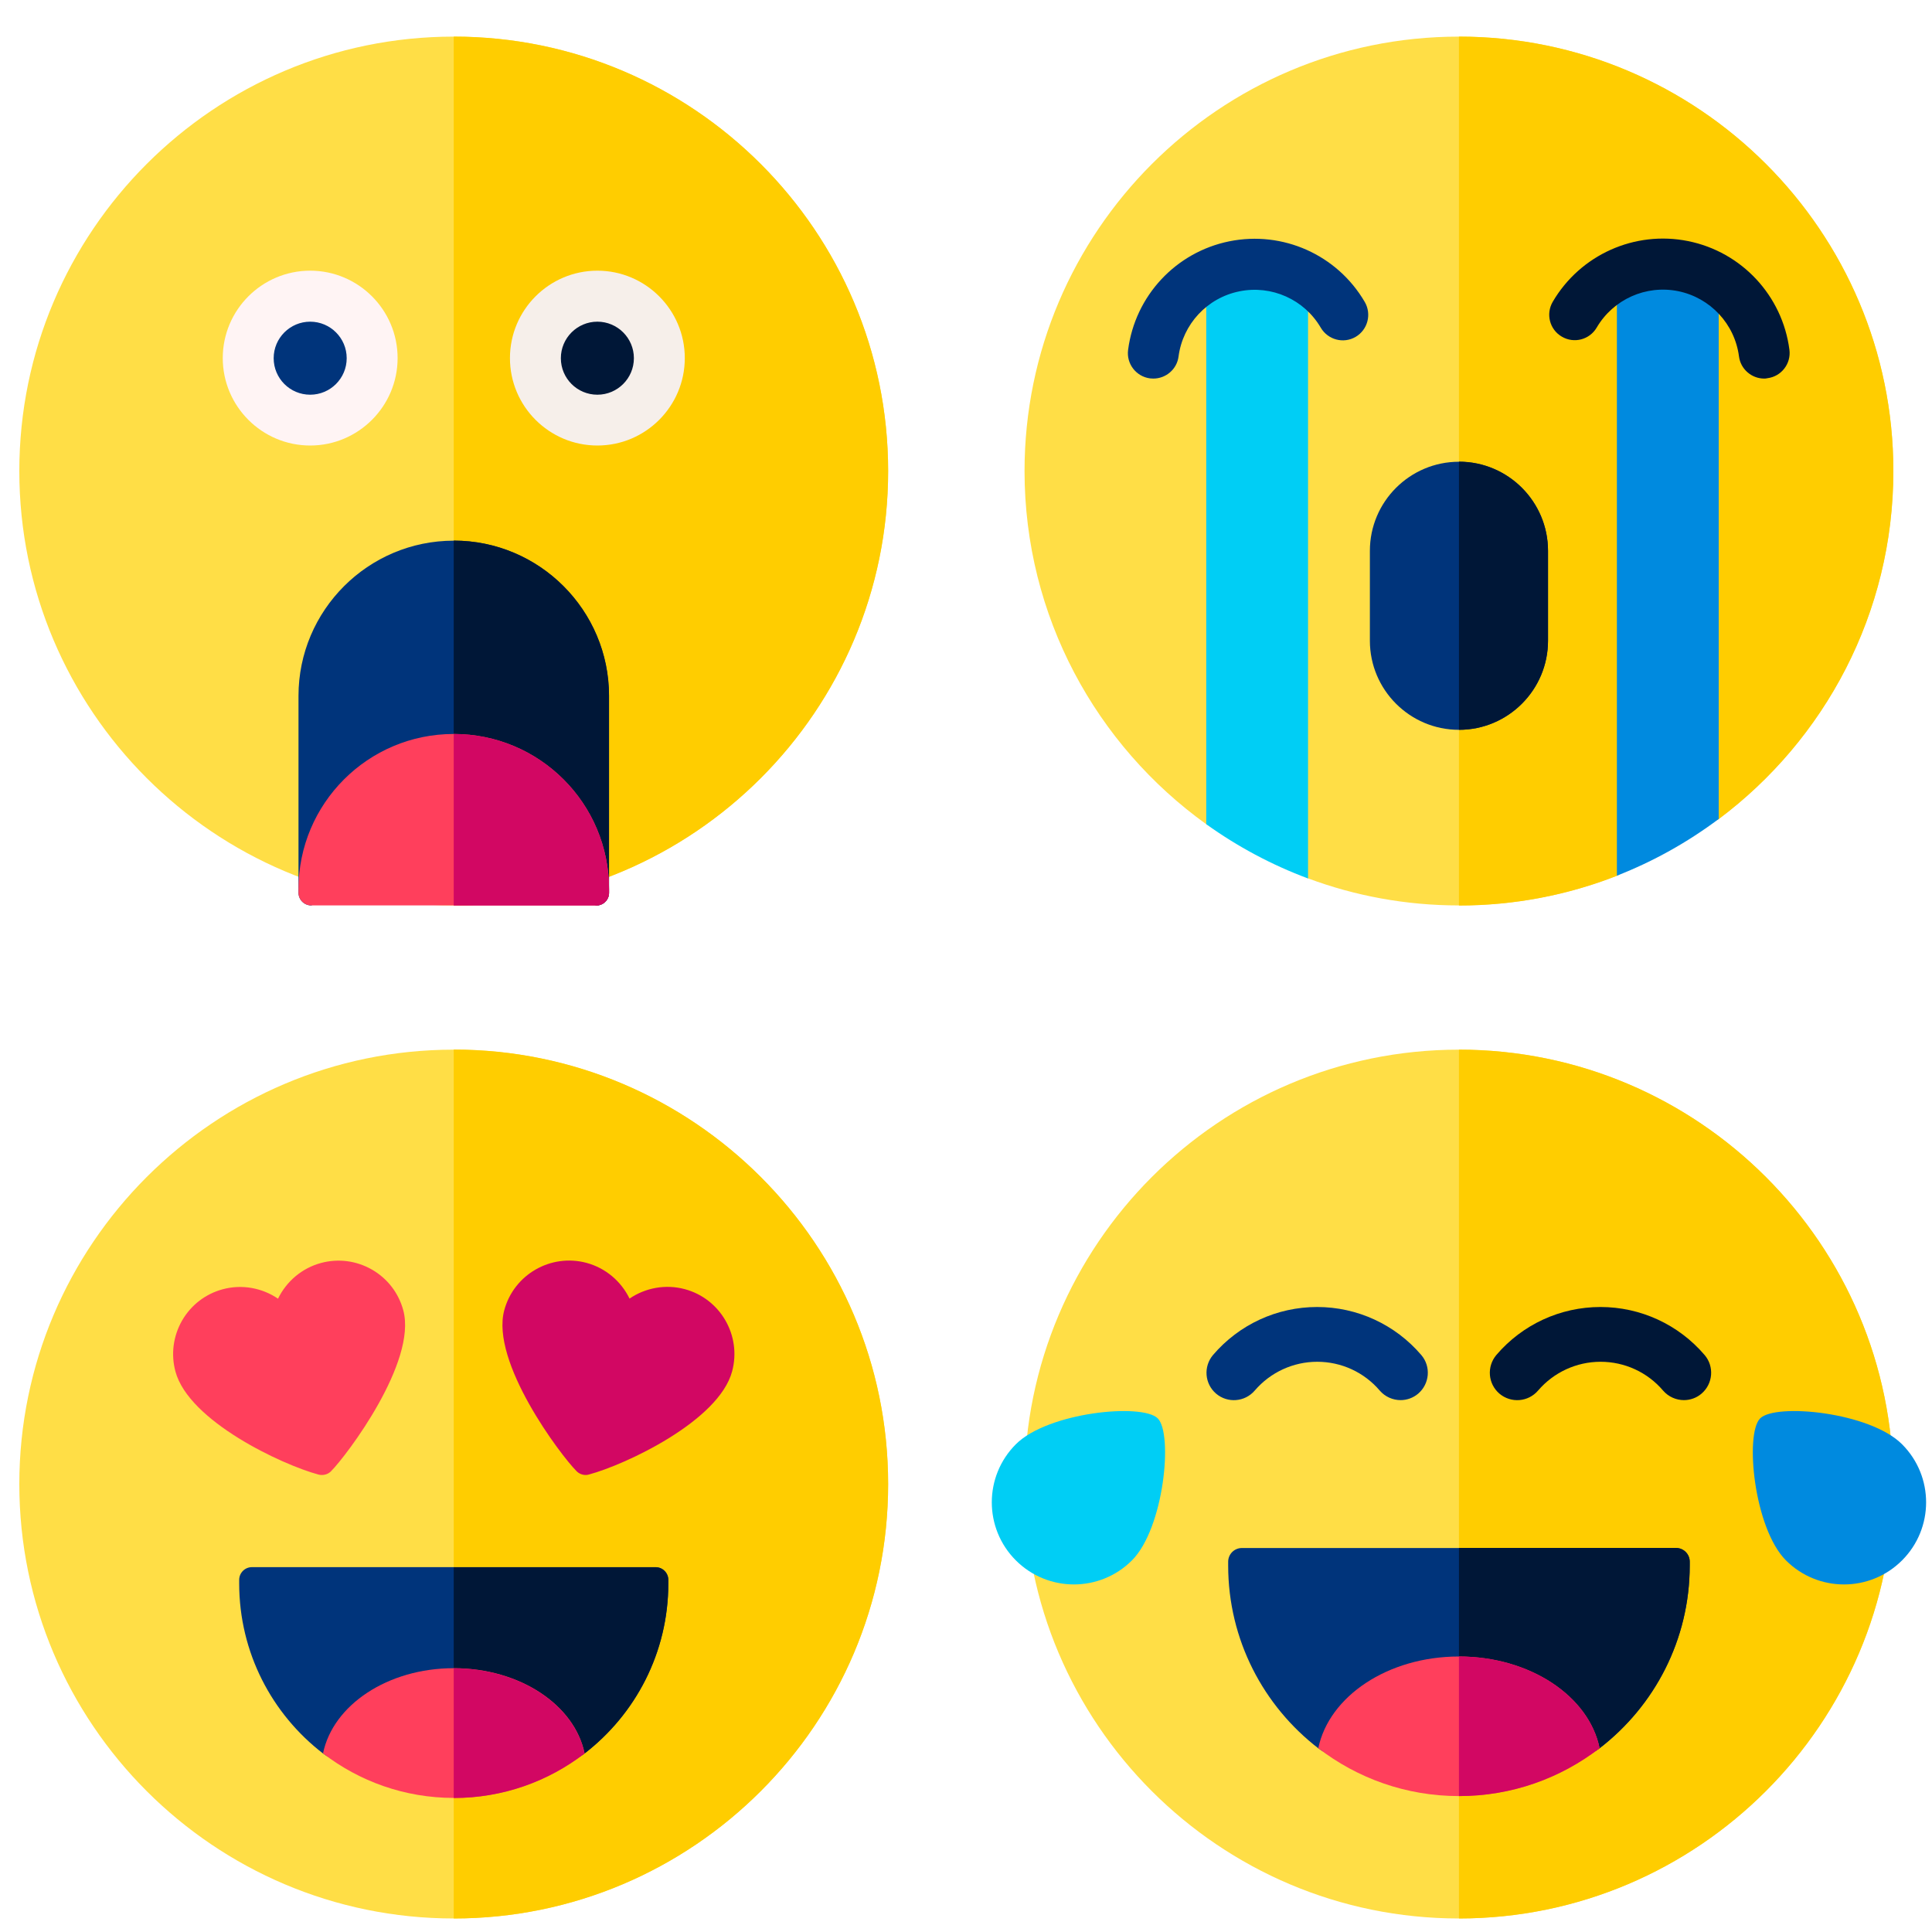 <?xml version="1.0" encoding="utf-8"?>
<!-- Generator: Adobe Illustrator 24.0.3, SVG Export Plug-In . SVG Version: 6.00 Build 0)  -->
<svg version="1.1" id="Layer_3" xmlns="http://www.w3.org/2000/svg" xmlns:xlink="http://www.w3.org/1999/xlink" x="0px" y="0px"
	 viewBox="0 0 2000 2000" style="enable-background:new 0 0 2000 2000;" xml:space="preserve">
<style type="text/css">
	.st0{fill:#FFDE46;}
	.st1{fill:#FFCD00;}
	.st2{fill-rule:evenodd;clip-rule:evenodd;fill:#00347B;}
	.st3{fill:#FFF4F4;}
	.st4{fill-rule:evenodd;clip-rule:evenodd;fill:#001737;}
	.st5{fill:#F6EFEA;}
	.st6{fill:#00347B;}
	.st7{fill:#001737;}
	.st8{fill:#FF3F5C;}
	.st9{fill:#D20763;}
	.st10{fill-rule:evenodd;clip-rule:evenodd;fill:#00CEF5;}
	.st11{fill-rule:evenodd;clip-rule:evenodd;fill:#008ADF;}
	.st12{fill:#00CEF5;}
	.st13{fill:#008ADF;}
</style>
<g>
	<g>
		<path class="st0" d="M469.7,937.3C221.7,937.3,20,735.6,20,487.6S221.7,37.9,469.7,37.9s449.7,201.7,449.7,449.7
			S717.7,937.3,469.7,937.3z"/>
	</g>
	<path class="st1" d="M469.7,37.9v899.5c248,0,449.7-201.7,449.7-449.7S717.7,37.9,469.7,37.9z"/>
	<ellipse class="st2" cx="321" cy="370.8" rx="64.1" ry="64.1"/>
	<path class="st3" d="M321.1,461.2c-49.9,0-90.5-40.6-90.5-90.5s40.6-90.5,90.5-90.5s90.5,40.6,90.5,90.5S370.9,461.2,321.1,461.2z
		 M321.1,333c-20.8,0-37.8,16.9-37.8,37.8s16.9,37.8,37.8,37.8c20.8,0,37.8-16.9,37.8-37.8S341.9,333,321.1,333z"/>
	<circle class="st4" cx="618.4" cy="370.8" r="64.1"/>
	<path class="st5" d="M618.4,461.2c-49.9,0-90.5-40.6-90.5-90.5s40.6-90.5,90.5-90.5c49.9,0,90.5,40.6,90.5,90.5
		S668.3,461.2,618.4,461.2z M618.4,333c-20.8,0-37.8,16.9-37.8,37.8s16.9,37.8,37.8,37.8c20.8,0,37.8-16.9,37.8-37.8
		S639.2,333,618.4,333z"/>
	<g>
		<path class="st6" d="M617.3,937.3l-151.6-56.8l-143.5,56.8c-7.3,0-13.2-5.9-13.2-13.2V720.4c0-88.6,72.1-160.7,160.7-160.7
			s160.7,72.1,160.7,160.7v203.8C630.5,931.4,624.6,937.3,617.3,937.3z"/>
	</g>
	<path class="st7" d="M469.7,559.6v322.5l147.6,55.3c7.3,0,13.2-5.9,13.2-13.2V720.4C630.5,631.7,558.4,559.6,469.7,559.6z"/>
	<path class="st8" d="M469.7,759.8c-88.8,0-160.7,72-160.7,160.7v3.6c0,7.3,5.9,13.2,13.2,13.2h295.1c7.3,0,13.2-5.9,13.2-13.2v-3.6
		C630.5,831.7,558.5,759.8,469.7,759.8L469.7,759.8z"/>
	<path class="st9" d="M469.7,759.8v177.6h147.6c7.3,0,13.2-5.9,13.2-13.2v-3.6C630.5,831.7,558.5,759.8,469.7,759.8z"/>
</g>
<g>
	<g>
		<path class="st0" d="M1510.2,1986c-248,0-449.7-201.7-449.7-449.7s201.7-449.7,449.7-449.7s449.7,201.7,449.7,449.7
			S1758.2,1986,1510.2,1986z"/>
	</g>
	<path class="st1" d="M1510.3,1086.6V1986c247.9-0.1,449.6-201.8,449.6-449.7S1758.3,1086.6,1510.3,1086.6z"/>
	<path class="st10" d="M1198.5,1468.3c16,16,6.5,113.7-26.7,147c-33.2,33.2-87,33.2-120.2,0c-33.2-33.2-33.2-87,0-120.2
		C1084.8,1461.8,1182.5,1452.3,1198.5,1468.3z"/>
	<path class="st11" d="M1822.1,1468.3c-16,16-6.5,113.7,26.7,147c33.2,33.2,87,33.2,120.2,0s33.2-87,0-120.2
		C1935.9,1461.8,1838.2,1452.3,1822.1,1468.3L1822.1,1468.3z"/>
	<g>
		<path class="st7" d="M1743.2,1449.4c-8,0-16-3.4-21.6-9.9c-16.2-19-39.8-29.8-64.7-29.8c-24.9,0-48.5,10.9-64.7,29.8
			c-10.2,11.9-28,13.3-40,3.2c-11.9-10.2-13.3-28-3.2-40c27-31.6,66.2-49.7,107.8-49.7c41.5,0,80.8,18.1,107.8,49.7
			c10.2,11.9,8.7,29.8-3.2,40C1756.3,1447.1,1749.7,1449.4,1743.2,1449.4L1743.2,1449.4z"/>
	</g>
	<g>
		<path class="st6" d="M1449.9,1449.4c-8,0-16-3.4-21.6-9.9c-16.2-19-39.8-29.8-64.7-29.8c-24.9,0-48.5,10.9-64.7,29.8
			c-10.2,11.9-28.1,13.3-40,3.2c-11.9-10.2-13.3-28-3.2-40c27-31.6,66.2-49.7,107.8-49.7c41.5,0,80.8,18.1,107.8,49.7
			c10.2,11.9,8.7,29.8-3.2,40C1462.9,1447.1,1456.4,1449.4,1449.9,1449.4z"/>
	</g>
	<g>
		<path class="st6" d="M1510.3,1779.1c-54.7,0-105.2,61.8-145.5,30.8c-56.8-43.7-93.4-112.3-93.4-189.3v-3.9
			c0-7.8,6.3-14.2,14.2-14.2H1735c7.8,0,14.2,6.3,14.2,14.2v3.9c0,77-36.6,145.6-93.4,189.3
			C1615.5,1840.9,1565,1779.1,1510.3,1779.1z"/>
	</g>
	<path class="st7" d="M1735,1602.4h-224.7v176.6c54.7,0,105.2,61.8,145.5,30.8c56.8-43.7,93.4-112.3,93.4-189.3v-3.9
		C1749.2,1608.7,1742.8,1602.4,1735,1602.4z"/>
	<path class="st8" d="M1364.7,1809.7c40.3,31.1,90.8,49.6,145.6,49.6s105.2-18.5,145.6-49.6c-11-53.8-72-94.9-145.6-94.9
		C1436.7,1714.8,1375.8,1756,1364.7,1809.7z"/>
	<path class="st9" d="M1510.3,1859.3c54.7,0,105.2-18.5,145.6-49.6c-11-53.8-72-94.9-145.6-94.9V1859.3z"/>
</g>
<g>
	<g>
		<path class="st0" d="M1510.3,937.3c-54.9,0-107.6-9.9-156.2-28c-18.1-6.7-44-114.3-44-114.3s-44.6,70.2-61.4,58.2
			c-113.8-81.7-188.1-215.1-188.1-365.6c0-248,201.7-449.7,449.7-449.7S1960,239.6,1960,487.6c0,147.2-71.1,278.2-180.8,360.3
			c-14.1,10.5-44.4-47.3-59.6-38.5c-19.6,11.3-24.5,88.9-45.8,97.2C1623.1,926.4,1568,937.3,1510.3,937.3z"/>
	</g>
	<path class="st12" d="M1248.7,853.2c32.2,23.1,67.6,42.1,105.4,56.2V287.7h-105.4V853.2z"/>
	<path class="st1" d="M1510.3,37.9v899.5c57.6,0,112.8-10.9,163.5-30.8c21.2-8.3,29-96.7,48.5-108c15.4-8.9,42.8,59.9,56.9,49.3
		c109.7-82.1,180.8-213,180.8-360.3C1960,239.6,1758.3,37.9,1510.3,37.9z"/>
	<g>
		<path class="st6" d="M1193.9,391.9c-1.1,0-2.3-0.1-3.4-0.2c-14.4-1.9-24.6-15.1-22.7-29.5c7.3-56,49.4-101.2,104.8-112.4
			c55.4-11.2,111.7,14,140.2,62.8c7.3,12.6,3.1,28.7-9.4,36.1c-12.6,7.4-28.7,3.1-36.1-9.4c-17.1-29.3-51-44.5-84.3-37.7
			c-33.3,6.7-58.6,33.9-63,67.6C1218.3,382.2,1207,391.9,1193.9,391.9z"/>
	</g>
	<g>
		<path class="st6" d="M1510.3,755.5c-50.9,0-92.2-41.4-92.2-92.2v-93.1c0-50.9,41.4-92.2,92.2-92.2c50.9,0,92.2,41.4,92.2,92.2
			v93.1C1602.5,714.1,1561.2,755.5,1510.3,755.5z"/>
	</g>
	<path class="st7" d="M1510.3,477.9v277.6c50.9,0,92.2-41.4,92.2-92.2v-93.1C1602.5,519.3,1561.2,477.9,1510.3,477.9z"/>
	<path class="st13" d="M1673.8,906.5c37.9-14.8,73.3-34.7,105.4-58.7V287.7h-105.4V906.5z"/>
	<g>
		<path class="st7" d="M1826.3,391.9c-13,0-24.4-9.7-26.1-22.9c-4.4-33.7-29.7-60.8-63-67.6c-33.3-6.7-67.1,8.4-84.3,37.7
			c-7.4,12.6-23.5,16.8-36.1,9.4c-12.6-7.3-16.8-23.5-9.4-36.1c28.5-48.7,84.9-74,140.2-62.8c55.4,11.2,97.5,56.4,104.8,112.4
			c1.9,14.4-8.3,27.7-22.7,29.5C1828.6,391.8,1827.4,391.9,1826.3,391.9z"/>
	</g>
</g>
<g>
	<g>
		<path class="st0" d="M469.7,1986c-248,0-449.7-201.7-449.7-449.7s201.7-449.7,449.7-449.7s449.7,201.7,449.7,449.7
			S717.7,1986,469.7,1986z"/>
	</g>
	<path class="st1" d="M469.7,1086.5V1986c248,0,449.7-201.7,449.7-449.7S717.7,1086.5,469.7,1086.5z"/>
	<g>
		<path class="st8" d="M333.2,1526.9c-1.1,0-2.3-0.1-3.4-0.4c-37.9-10.2-134.4-55.3-148.2-106.8c-4.8-17.9-2.3-36.6,6.9-52.7
			c9.3-16.1,24.3-27.6,42.2-32.4c19.8-5.3,40.7-1.4,57.1,9.8c8.7-17.9,24.8-31.7,44.6-37c17.9-4.8,36.6-2.3,52.7,6.9
			c16.1,9.3,27.6,24.3,32.4,42.2c14.3,53.4-58.3,149.9-74.9,166.6C340.1,1525.6,336.7,1526.9,333.2,1526.9z M234.2,1347.4
			L234.2,1347.4L234.2,1347.4z"/>
	</g>
	<g>
		<path class="st9" d="M606.2,1526.9c-3.4,0-6.8-1.4-9.3-3.9c-16.6-16.6-89.3-113.1-74.9-166.6c9.9-37,48.1-59,85.1-49.1
			c19.8,5.3,35.9,19.1,44.6,37c16.4-11.2,37.3-15.1,57.1-9.8c37,9.9,59,48.1,49.1,85.1c-13.8,51.5-110.3,96.6-148.2,106.8
			C608.5,1526.8,607.4,1526.9,606.2,1526.9z"/>
	</g>
	<g>
		<path class="st6" d="M469.7,1786.6c-50.9,0-97.8,57.5-135.3,28.6c-52.8-40.6-86.8-104.4-86.8-176.1v-3.6c0-7.3,5.9-13.2,13.2-13.2
			h417.9c7.3,0,13.2,5.9,13.2,13.2v3.6c0,71.6-34.1,135.4-86.8,176.1C567.5,1844.1,520.6,1786.6,469.7,1786.6z"/>
	</g>
	<path class="st7" d="M678.7,1622.4H469.7v164.3c50.9,0,97.8,57.5,135.3,28.6c52.8-40.6,86.8-104.4,86.8-176.1v-3.6
		C691.8,1628.3,685.9,1622.4,678.7,1622.4z"/>
	<path class="st8" d="M334.4,1815.1c37.5,28.9,84.5,46.1,135.4,46.1s97.9-17.2,135.4-46.1c-10.3-50-66.9-88.2-135.4-88.2
		C401.3,1726.9,344.6,1765.1,334.4,1815.1z"/>
	<path class="st9" d="M469.7,1861.3c50.9,0,97.9-17.2,135.4-46.1c-10.3-50-66.9-88.2-135.4-88.2V1861.3z"/>
</g>
</svg>
